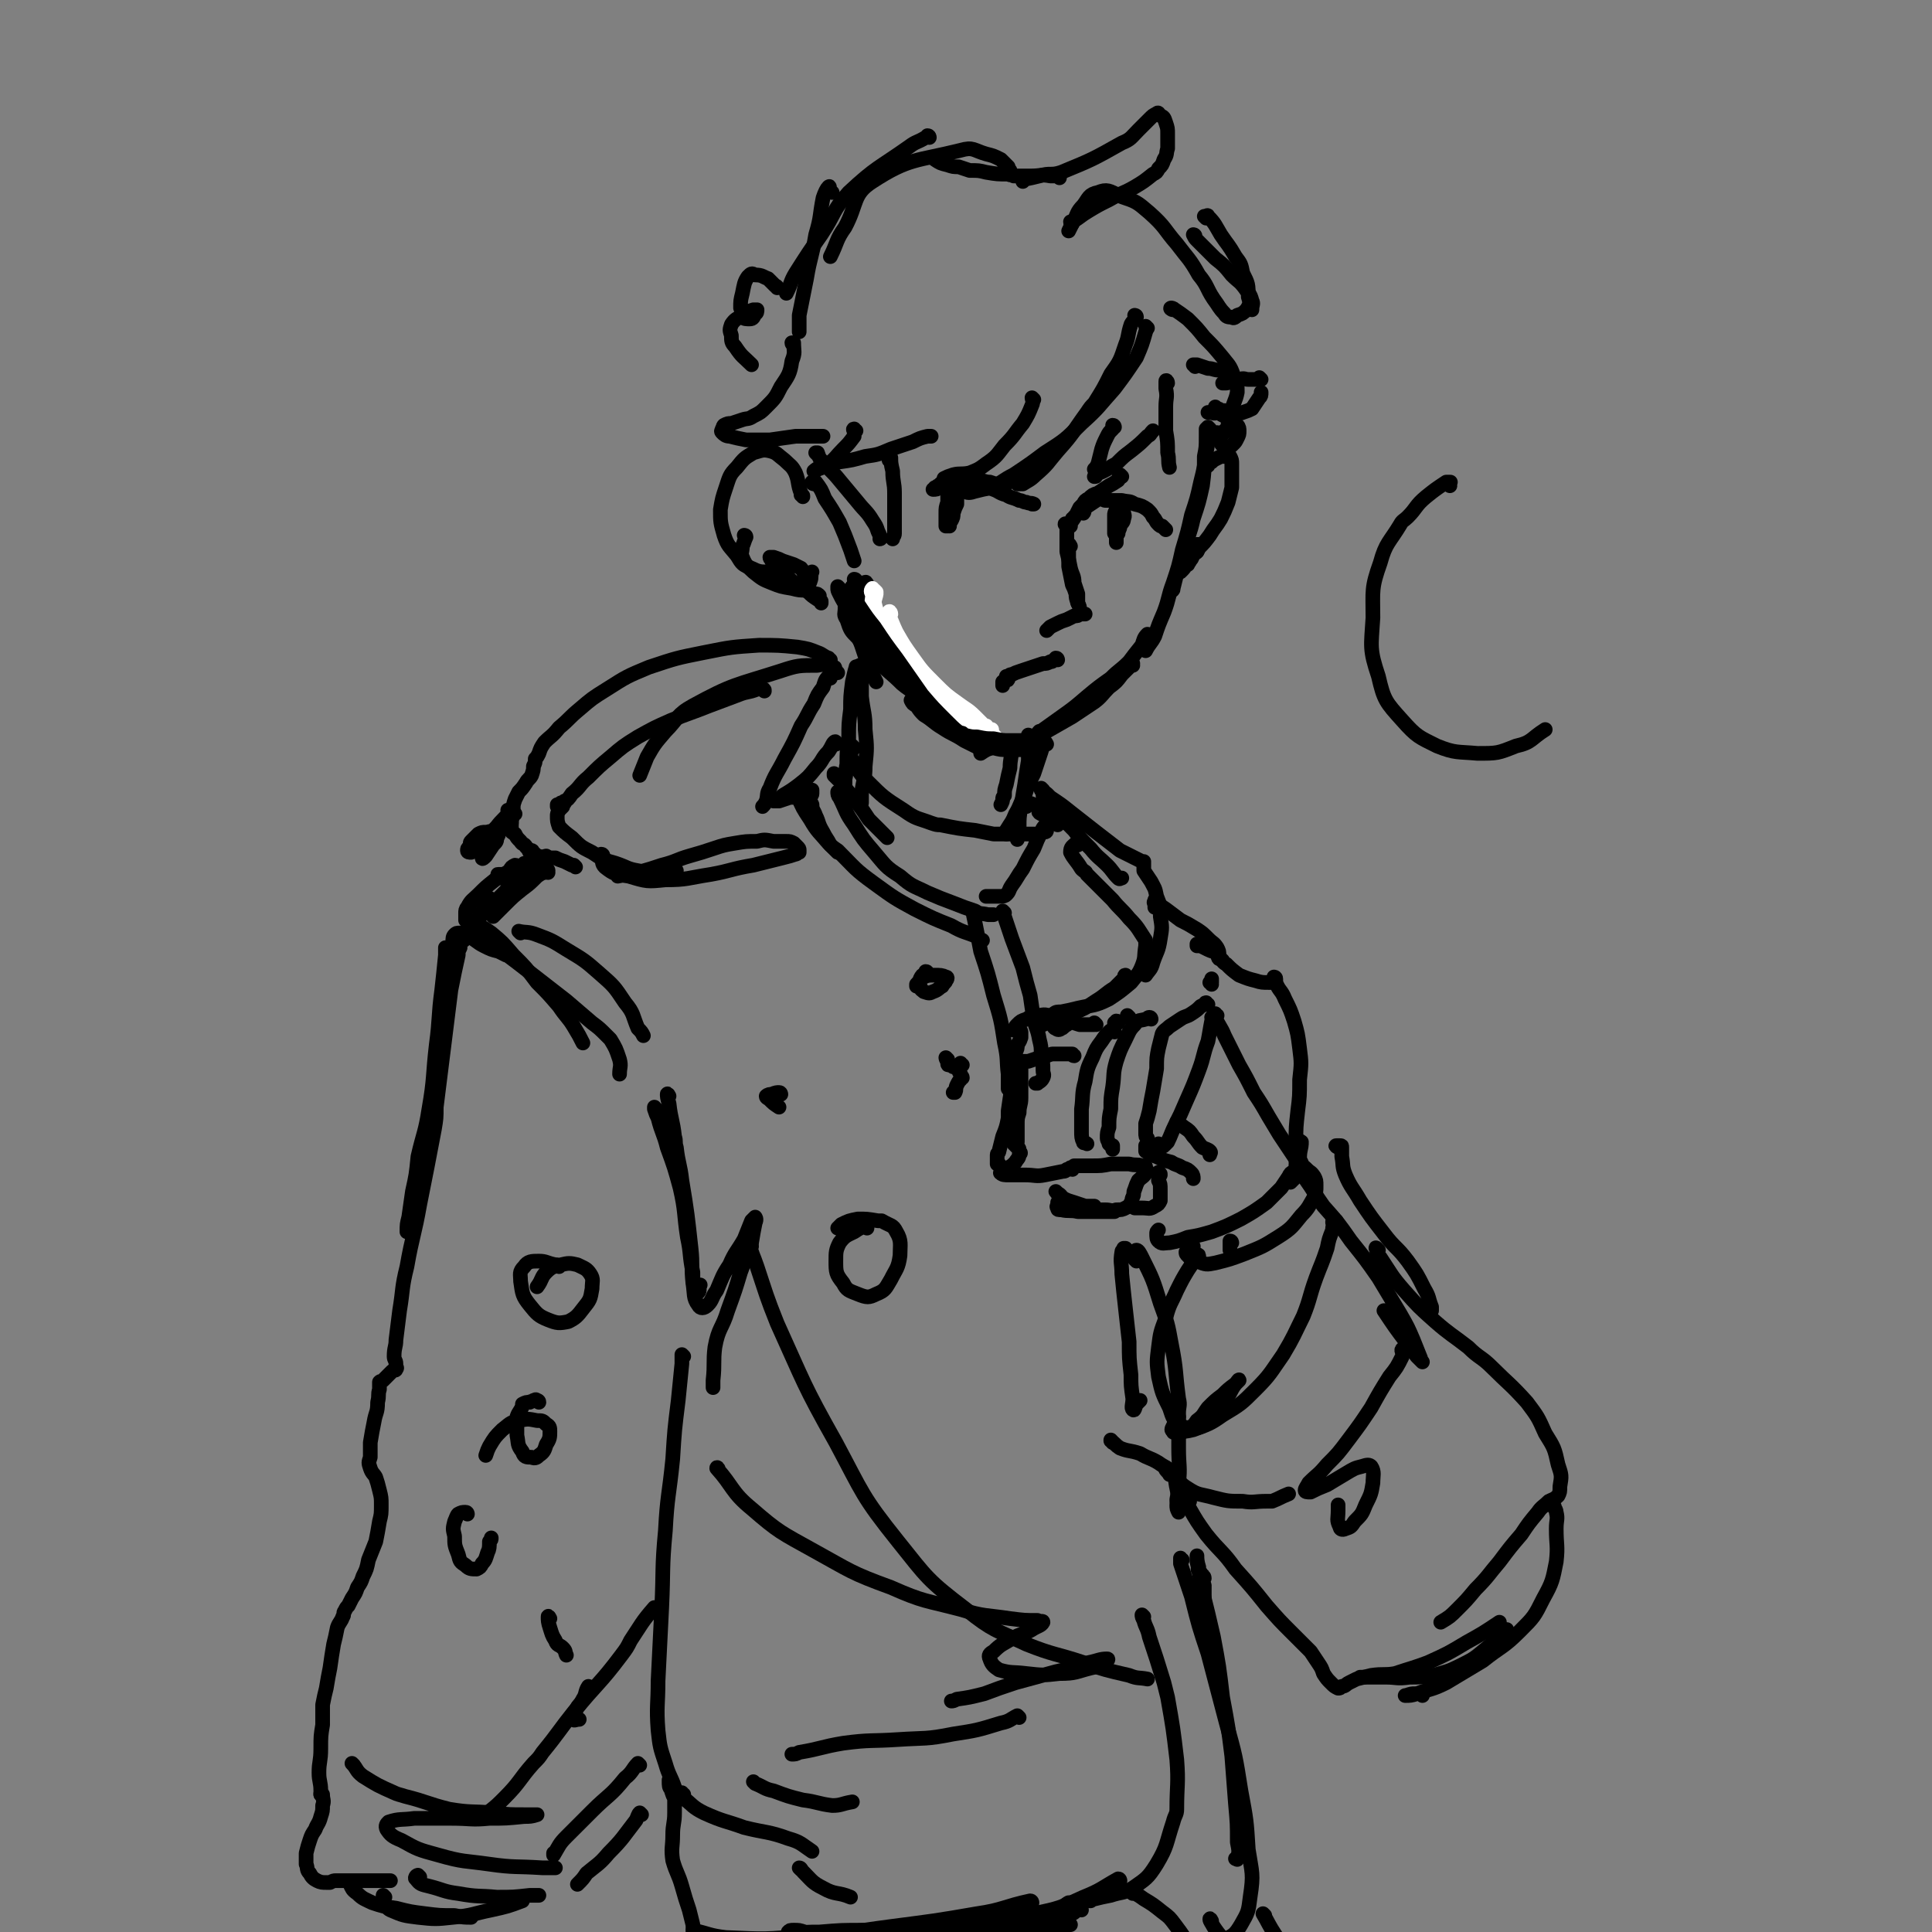 <svg viewBox='0 0 1054 1054' version='1.1' xmlns='http://www.w3.org/2000/svg' xmlns:xlink='http://www.w3.org/1999/xlink'><rect x="0" y="0" width="1054" height="1054" fill="#808080" stroke="none"/><g fill='none' stroke='rgb(0,0,0)' stroke-width='8' stroke-linecap='round' stroke-linejoin='round'><path d='M659,235c0,0 -1,-1 -1,-1 0,1 0,2 0,4 0,6 0,6 -1,11 0,8 0,8 -1,16 -2,9 -2,9 -5,18 -2,9 -3,9 -5,18 -2,6 -2,6 -4,12 -1,4 -1,4 -2,8 0,1 0,1 -1,1 0,1 0,0 0,0 '/><path d='M660,234c0,0 -1,-1 -1,-1 0,1 0,2 0,4 0,5 0,5 -1,10 -1,8 -1,8 -3,16 -2,9 -2,9 -5,18 -2,9 -2,9 -5,19 -2,9 -2,9 -5,18 -3,8 -2,8 -5,16 -3,7 -3,7 -5,13 -2,4 -3,4 -5,8 '/><path d='M627,347c-1,0 -1,-1 -1,-1 -2,2 -2,3 -3,6 -4,5 -4,5 -7,9 -5,5 -5,4 -10,9 -7,5 -7,5 -13,10 -7,6 -7,6 -14,11 -7,5 -7,5 -14,10 -5,4 -5,4 -11,8 0,0 -1,0 -1,0 '/><path d='M618,363c0,0 -1,-1 -1,-1 0,0 1,0 1,0 -3,3 -3,3 -6,6 -3,4 -3,4 -7,7 -4,4 -4,5 -8,8 -6,4 -6,4 -12,8 -7,4 -7,4 -14,8 -8,3 -8,3 -15,6 -5,2 -5,1 -10,3 -2,0 -3,-1 -5,0 -3,1 -3,1 -6,3 0,0 0,0 0,0 '/><path d='M539,405c0,0 -1,-1 -1,-1 0,0 0,0 0,1 0,0 -1,-1 -1,-1 -2,0 -2,0 -3,0 -3,0 -3,0 -5,-1 -3,-1 -3,-1 -7,-2 -3,-2 -3,-2 -7,-4 -4,-3 -4,-2 -7,-5 -4,-2 -4,-2 -6,-5 -2,-2 -2,-2 -4,-4 0,0 0,0 -1,-1 0,0 0,0 0,0 1,2 1,2 3,3 2,3 2,3 4,5 5,3 5,4 10,7 6,4 6,3 12,7 4,2 4,2 8,4 0,0 0,0 1,0 '/><path d='M659,254c-1,0 -1,-1 -1,-1 -1,0 0,1 0,0 0,0 0,0 0,0 1,-1 1,-1 3,-1 1,-1 1,-1 3,-2 2,-1 2,-1 4,-1 2,0 2,-1 3,0 1,2 1,2 1,4 0,4 0,4 0,7 0,3 0,3 0,6 -1,4 -1,4 -2,8 -2,5 -2,5 -4,9 -3,5 -3,4 -6,9 -3,4 -3,4 -6,7 -1,3 -2,2 -4,5 -1,1 -1,1 -2,2 '/><path d='M654,298c0,-1 0,-1 -1,-1 0,0 1,0 1,0 0,1 0,1 0,1 -1,2 -1,2 -1,3 -1,1 -1,0 -2,1 -1,2 0,2 -2,4 0,1 -1,1 -1,2 -2,1 -1,1 -3,3 0,0 0,0 0,0 -1,1 -1,1 -1,1 '/><path d='M620,173c0,0 -1,-1 -1,-1 0,0 1,0 1,1 -1,2 -2,2 -3,4 -2,6 -1,6 -3,11 -3,9 -3,9 -8,16 -4,8 -4,8 -9,16 -2,2 -2,2 -4,5 -8,11 -7,11 -16,21 -6,7 -5,7 -12,13 -3,3 -4,3 -7,5 -2,0 -2,0 -3,0 '/><path d='M626,179c0,0 -1,-1 -1,-1 0,0 1,1 0,3 -2,7 -2,7 -5,14 -6,9 -6,9 -12,17 -9,10 -8,10 -18,19 -9,9 -9,9 -20,16 -8,6 -8,6 -17,12 -6,3 -6,4 -12,7 -5,1 -5,1 -9,2 -3,1 -4,1 -6,0 -1,-1 0,-1 0,-2 '/><path d='M564,218c0,0 -1,-1 -1,-1 0,1 1,2 0,4 -2,5 -2,5 -5,10 -5,6 -4,6 -10,12 -4,5 -4,6 -10,10 -4,3 -4,3 -9,5 -5,1 -5,0 -9,1 -3,1 -3,1 -5,2 '/><path d='M608,233c0,0 0,-1 -1,-1 0,0 0,1 0,2 -2,2 -2,2 -3,4 -2,4 -2,4 -3,7 -1,4 -1,4 -2,8 -1,2 -1,2 -1,4 0,1 0,1 0,2 0,1 0,1 -1,1 '/><path d='M598,257c0,0 -1,-1 -1,-1 0,0 1,1 2,1 1,1 1,1 3,0 4,-2 3,-2 7,-4 4,-4 4,-4 8,-7 5,-4 5,-4 9,-8 2,-1 1,-1 3,-3 '/><path d='M637,209c0,-1 -1,-2 -1,-1 0,1 0,2 0,4 1,5 0,5 0,10 0,7 0,7 0,13 1,6 1,6 1,12 1,4 0,4 1,8 '/><path d='M665,237c0,0 -1,-1 -1,-1 0,0 1,1 1,1 0,2 0,2 1,4 0,1 0,1 1,2 1,1 1,1 3,1 1,0 1,0 3,-2 1,-1 1,-1 2,-3 1,-2 1,-2 1,-4 0,-1 0,-2 -1,-3 -1,-1 -2,-1 -4,-3 -1,-1 -1,-1 -3,-2 -2,-1 -2,-1 -3,-2 -2,0 -2,1 -4,0 0,0 0,0 -1,0 -1,0 0,0 -1,0 '/><path d='M664,223c0,0 -1,-1 -1,-1 0,0 0,0 1,1 1,0 1,0 2,1 1,0 1,0 2,0 2,1 2,1 4,1 3,0 4,1 6,0 3,-1 3,-1 5,-2 2,-3 2,-3 4,-6 1,-1 1,-1 1,-3 '/><path d='M688,207c0,0 -1,-1 -1,-1 0,0 0,1 0,1 0,0 -1,0 -2,0 -1,0 -1,0 -2,0 -1,0 -1,0 -2,0 -2,0 -2,-1 -5,0 -3,1 -3,1 -7,2 -1,0 -1,0 -2,0 '/><path d='M652,200c0,-1 -1,-1 -1,-1 0,0 0,0 0,0 1,0 1,0 2,0 3,1 3,1 6,2 3,0 3,1 7,1 2,0 2,0 4,0 '/><path d='M640,169c-1,0 -2,-1 -1,-1 0,0 1,0 2,1 3,2 3,2 7,5 5,5 5,5 9,10 5,5 5,5 10,11 3,4 4,4 6,10 2,4 2,5 2,9 -1,5 -2,5 -3,10 -1,3 -1,3 -2,7 0,2 0,2 -1,3 0,1 0,1 -1,2 0,0 0,-1 0,-1 '/><path d='M652,129c0,-1 -1,-1 -1,-1 0,0 0,0 0,0 1,2 1,2 2,3 1,1 1,1 2,2 4,4 4,4 8,8 5,4 5,4 9,9 4,4 4,3 7,7 2,3 3,3 4,7 1,2 0,2 0,5 '/><path d='M658,119c0,0 -1,-1 -1,-1 0,0 0,0 1,0 0,0 1,-1 1,0 4,4 4,5 7,10 4,6 4,5 8,12 3,4 3,4 4,9 3,6 3,6 3,13 1,3 1,4 -1,7 -2,2 -2,2 -5,3 -1,1 -2,2 -3,1 -2,0 -3,0 -4,-2 -3,-3 -3,-4 -6,-8 -4,-6 -3,-7 -8,-13 -5,-9 -6,-9 -12,-17 -7,-8 -6,-9 -15,-17 -7,-6 -7,-6 -16,-9 -6,-3 -7,-4 -12,-2 -5,1 -5,3 -8,7 -4,4 -3,5 -6,10 -1,2 -1,2 -2,4 '/><path d='M585,122c0,0 -1,0 -1,-1 0,0 1,0 1,0 5,-3 4,-3 9,-6 5,-3 5,-3 11,-6 7,-4 7,-3 14,-7 5,-3 5,-3 10,-7 2,-1 2,-1 3,-3 2,-2 2,-2 3,-5 2,-3 1,-3 2,-6 0,-4 0,-4 0,-8 0,-3 0,-3 -1,-6 -1,-3 -1,-3 -3,-4 -1,-1 -1,-2 -2,-1 -2,1 -2,1 -4,3 -3,3 -3,3 -6,6 -4,4 -4,5 -9,7 -16,9 -16,9 -33,16 -6,2 -6,0 -12,2 -4,1 -4,1 -9,2 0,1 0,1 0,1 '/><path d='M578,97c0,0 -1,-1 -1,-1 0,0 1,0 1,0 -2,0 -2,0 -5,0 -5,-1 -5,0 -11,0 -4,0 -4,0 -9,0 -1,-1 -1,0 -3,-1 -6,0 -6,0 -12,-1 -4,-1 -4,-1 -9,-1 -3,-1 -3,-1 -6,-2 -3,0 -3,0 -6,-1 -4,-1 -4,-1 -7,-3 '/><path d='M551,93c0,0 -1,0 -1,-1 0,0 0,1 0,1 0,-1 0,-2 0,-2 -2,-2 -2,-2 -4,-4 -4,-2 -4,-2 -8,-3 -7,-2 -7,-4 -14,-2 -24,6 -28,4 -48,17 -11,7 -8,12 -15,25 -5,7 -4,8 -8,16 '/><path d='M507,75c0,0 0,-1 -1,-1 0,0 0,1 -1,1 -5,3 -5,2 -9,5 -17,12 -18,11 -33,25 -9,10 -7,11 -15,23 -7,10 -7,10 -14,21 -3,5 -2,5 -5,11 '/><path d='M454,105c-1,-1 -1,-1 -1,-1 -1,-1 0,-3 -1,-2 -1,1 -2,3 -3,6 -2,10 -1,10 -4,20 -2,12 -3,12 -5,24 -2,10 -2,10 -4,20 0,5 0,5 0,9 '/><path d='M424,157c0,0 0,-1 -1,-1 -2,-2 -2,-2 -4,-4 -3,-1 -3,-2 -7,-2 -2,-1 -2,-1 -4,1 -2,3 -2,4 -3,9 -1,4 -1,4 -1,8 1,2 0,3 1,5 1,1 2,1 4,1 2,0 2,-1 3,-3 1,0 1,-1 1,-2 0,0 0,0 -1,0 -1,0 -1,0 -1,0 -3,1 -3,1 -6,3 -3,2 -4,2 -6,5 -1,3 -1,3 0,6 0,3 0,4 2,6 4,6 4,5 9,10 '/><path d='M433,188c0,0 -1,0 -1,-1 0,0 0,0 1,0 0,0 0,0 0,0 0,5 1,5 -1,10 -1,7 -2,8 -6,14 -3,6 -3,6 -8,11 -3,3 -3,3 -7,5 -3,2 -3,1 -6,2 -3,1 -3,1 -6,2 -2,0 -2,0 -4,1 -1,1 0,1 -1,2 0,1 -1,1 0,2 1,1 2,2 4,2 4,1 4,1 9,2 6,0 6,0 13,0 7,-1 7,-1 14,-2 6,0 6,0 12,0 1,0 1,0 3,0 '/><path d='M467,235c-1,0 -1,0 -1,-1 -1,0 0,1 0,1 0,2 0,2 0,3 -3,4 -3,4 -6,7 -4,4 -4,5 -8,8 -3,2 -3,2 -6,3 -1,1 -2,1 -2,1 0,0 1,-1 3,-2 5,-2 5,-2 11,-3 7,-1 7,-1 14,-3 7,-1 7,-1 14,-4 6,-2 6,-2 12,-4 4,-2 4,-2 8,-3 1,0 1,0 2,0 0,0 -1,0 -1,0 '/><path d='M438,271c0,-1 0,-1 -1,-1 0,0 0,0 0,-1 -2,-5 -1,-6 -3,-11 -2,-4 -3,-4 -6,-7 -4,-3 -4,-4 -8,-5 -4,-1 -5,0 -9,1 -5,3 -5,3 -9,8 -4,4 -4,5 -6,11 -2,6 -2,6 -3,12 0,7 0,7 2,14 2,6 3,6 7,11 3,5 3,5 8,7 4,2 5,2 9,2 3,1 3,0 5,0 '/><path d='M407,293c0,0 -1,-1 -1,-1 0,0 1,0 1,1 -1,2 -1,3 -2,5 0,3 -1,4 0,6 2,5 3,5 6,8 5,4 5,4 10,6 5,2 5,2 11,3 4,1 4,1 8,1 2,1 2,1 5,2 1,0 1,0 2,1 0,0 0,0 0,1 0,0 0,0 0,1 0,1 1,1 1,1 0,0 0,1 0,1 0,0 0,-1 0,-1 -1,-1 -1,-1 -2,-1 -3,-2 -3,-2 -5,-4 -4,-2 -4,-2 -7,-4 -4,-4 -4,-4 -7,-7 -3,-3 -3,-3 -6,-6 0,-1 -1,-1 -1,-2 1,0 1,0 2,0 3,1 3,1 5,2 3,1 3,1 6,2 2,1 2,1 4,2 1,1 1,2 2,3 0,1 0,1 1,2 0,0 0,0 0,0 0,1 0,1 0,2 0,0 0,1 0,1 0,0 1,0 1,0 0,0 1,0 1,-1 1,-2 0,-3 1,-5 '/><path d='M444,264c0,0 -1,0 -1,-1 0,0 0,0 1,0 0,0 0,0 1,0 3,4 3,4 5,9 4,6 4,6 8,13 3,7 3,7 6,15 1,3 1,3 2,6 '/><path d='M446,248c0,0 -1,-1 -1,-1 0,0 0,0 1,0 1,3 1,3 3,5 4,5 5,5 9,10 5,6 5,6 10,12 4,5 5,5 8,10 2,3 2,3 3,6 1,2 1,2 1,3 1,1 0,1 0,1 '/><path d='M486,252c0,0 0,0 -1,-1 0,0 1,1 1,0 0,0 0,-2 0,-1 0,2 0,3 1,7 0,6 1,6 1,12 0,6 0,6 0,13 0,4 0,4 0,9 0,2 -1,1 -1,3 '/><path d='M459,324c0,0 0,0 -1,-1 0,0 1,1 1,1 3,6 2,7 5,13 3,7 3,7 6,15 2,6 2,6 4,12 2,4 2,4 4,8 '/><path d='M462,330c0,0 0,-1 -1,-1 0,0 0,0 0,1 0,1 0,1 0,2 0,3 -1,3 1,6 2,6 2,6 6,10 5,7 5,7 11,13 6,6 7,6 13,12 6,5 7,4 12,9 4,4 4,4 8,8 2,2 1,3 2,5 '/><path d='M465,340c-1,0 -1,-1 -1,-1 -1,0 -1,0 0,0 1,2 1,3 2,4 5,5 6,5 11,10 8,6 8,6 16,12 7,6 7,6 15,13 6,6 5,6 11,12 4,4 4,4 9,8 '/><path d='M552,407c0,0 -1,-2 -1,-1 0,0 1,1 1,2 0,5 -1,6 -1,11 -1,4 -1,4 -2,9 -1,3 -1,3 -1,6 -1,1 -1,1 -1,2 0,1 0,1 -1,3 '/><path d='M562,402c0,0 -1,-1 -1,-1 0,1 0,1 0,3 0,5 0,5 0,11 -1,6 -1,6 -2,13 -1,6 -1,6 -2,12 -1,6 -1,6 -1,11 -1,3 -1,3 -1,6 0,0 0,0 0,1 '/><path d='M571,406c0,0 -1,-2 -1,-1 -1,1 -1,2 -2,5 -2,6 -2,6 -4,12 -3,6 -3,6 -5,12 -3,5 -2,5 -5,10 -2,5 -2,4 -5,9 0,1 0,1 0,2 '/><path d='M470,364c0,0 -1,-1 -1,-1 0,0 1,1 1,2 0,6 0,6 0,11 0,2 0,2 0,4 1,9 2,9 2,18 1,10 1,10 0,20 0,7 -1,7 -2,15 0,2 0,2 0,5 0,0 0,0 0,0 0,0 0,0 0,0 '/><path d='M468,365c-1,0 -1,-2 -1,-1 -1,3 -1,4 -2,8 -1,8 -1,8 -1,15 -1,8 -1,8 -1,16 -1,7 -1,7 -1,14 -1,4 0,4 -1,8 0,2 0,2 0,3 0,0 0,0 0,0 0,-1 0,-1 0,-1 -1,-1 -1,-1 -2,-1 -1,-1 -1,-1 -2,-1 -1,-1 -1,-1 -2,-2 0,0 0,-1 0,-1 1,2 2,3 4,5 3,4 3,4 7,9 4,5 4,5 8,11 5,5 5,5 10,10 '/><path d='M458,433c0,0 -1,-1 -1,-1 0,1 0,2 1,3 4,8 3,8 8,15 5,8 5,8 11,15 6,7 6,8 14,13 7,6 7,5 15,9 7,3 7,3 15,6 5,2 5,2 11,4 3,2 3,1 7,2 1,0 1,0 2,0 1,0 0,0 1,0 '/><path d='M466,408c0,0 -1,0 -1,-1 0,0 0,1 0,1 0,2 -1,2 -1,5 0,1 1,1 2,3 3,5 2,5 7,10 9,9 9,9 20,16 7,5 7,4 15,7 3,1 3,1 5,1 10,2 10,2 19,3 5,1 5,1 10,2 6,0 6,0 11,0 5,0 5,0 9,0 1,0 1,0 2,0 3,0 3,0 5,-1 1,0 2,0 2,-1 0,-1 0,-1 0,-3 0,-1 0,-1 0,-2 0,0 0,-1 0,-1 0,0 0,1 0,2 -1,2 -2,2 -3,5 -2,4 -2,4 -4,9 -3,5 -3,5 -6,11 -3,4 -3,5 -6,9 -2,3 -1,3 -3,5 -1,1 -2,1 -3,1 -2,0 -2,0 -3,0 -3,0 -3,0 -5,0 '/><path d='M456,406c0,-1 0,-2 -1,-1 -1,1 -1,2 -3,5 -4,4 -3,5 -7,9 -4,5 -4,5 -9,9 -4,3 -4,3 -9,6 -2,2 -2,1 -4,3 -1,0 -1,0 -1,0 1,0 2,0 3,0 3,-1 3,-1 6,-2 3,0 3,0 6,-1 2,-1 2,-1 4,-2 1,-1 2,-1 2,-1 0,0 0,1 0,2 0,1 -1,1 -1,2 0,2 0,2 1,4 0,3 1,3 2,6 2,4 1,4 4,9 2,4 2,3 4,7 2,2 2,2 4,4 '/><path d='M436,433c0,-1 -1,-2 -1,-1 0,0 0,1 0,2 3,7 3,7 7,13 4,7 5,7 10,13 2,2 2,2 5,4 10,10 9,10 20,18 11,8 11,8 22,14 10,5 10,5 20,9 7,4 7,3 14,6 1,1 1,1 3,2 '/><path d='M453,370c-1,0 -1,-1 -1,-1 -2,2 -2,3 -3,6 -3,4 -3,4 -5,9 -4,6 -3,6 -7,12 -4,9 -4,9 -9,18 -4,8 -5,8 -8,16 -2,3 -1,4 -2,7 -1,2 -1,2 -2,3 '/><path d='M457,367c0,0 0,0 -1,-1 -1,-1 0,-2 -1,-2 -5,-1 -5,-2 -9,-1 -10,0 -11,0 -20,3 -25,8 -26,7 -48,19 -9,5 -8,7 -15,14 -6,7 -6,7 -10,14 -2,5 -2,5 -4,10 '/><path d='M417,377c0,-1 0,-1 -1,-1 -1,-1 -1,0 -3,0 -5,2 -5,1 -10,3 -8,3 -8,3 -16,6 -10,4 -11,4 -21,8 -9,4 -9,4 -18,9 -8,5 -8,5 -15,11 -6,5 -6,5 -12,11 -5,4 -4,5 -9,9 -2,3 -2,3 -5,5 -1,1 -1,1 -3,2 0,0 0,0 0,0 0,0 0,-1 0,-1 1,0 1,0 2,-1 1,0 1,0 1,0 0,0 0,0 1,-1 0,0 0,0 0,0 0,1 0,1 0,1 -1,1 -1,1 -1,2 -1,1 -1,1 -2,2 -1,2 -1,2 -1,3 0,3 0,3 1,6 3,3 3,3 7,6 5,5 5,5 11,8 6,4 6,4 13,6 6,2 6,3 12,4 5,1 5,1 11,1 5,0 5,-1 10,-1 '/><path d='M329,467c0,0 0,-1 -1,-1 0,0 0,1 0,1 1,3 0,4 2,6 5,4 6,4 13,5 10,3 10,3 20,2 12,0 12,-1 25,-3 11,-2 11,-3 23,-5 8,-2 8,-2 16,-4 4,-1 4,-1 7,-2 1,0 1,-1 2,-1 0,-1 0,-1 0,-1 0,-1 0,-1 -1,-2 -1,-1 -1,-1 -2,-2 -2,-1 -2,-1 -4,-1 -4,0 -4,0 -7,0 -5,-1 -5,-1 -9,0 -6,0 -6,0 -12,1 -6,1 -6,1 -12,3 -6,2 -6,2 -13,4 -7,2 -7,3 -15,5 -6,2 -6,2 -13,4 -6,1 -6,1 -11,2 '/><path d='M314,473c0,0 0,0 -1,-1 0,0 0,0 -1,0 -2,-1 -2,-1 -4,-2 -3,-1 -3,-1 -5,-2 -2,0 -2,0 -4,0 -2,-1 -2,0 -4,0 -1,-1 -1,-1 -2,-1 -1,-1 -1,-1 -2,-2 -1,0 0,-1 -1,-1 '/><path d='M278,443c0,0 0,0 -1,-1 0,0 1,1 1,1 -3,4 -4,4 -7,8 -3,3 -3,3 -5,8 -2,3 -2,3 -3,7 0,1 0,2 0,2 0,1 1,0 2,-1 2,-3 2,-3 4,-6 2,-2 2,-2 2,-4 1,-1 1,-2 1,-2 -1,-1 -2,-1 -3,-1 -2,-1 -2,0 -4,0 -2,0 -2,0 -4,1 -2,2 -2,2 -4,4 -1,1 0,1 -1,3 -1,1 -1,1 -1,2 0,1 1,1 2,1 '/><path d='M453,360c0,0 -1,0 -1,-1 0,0 0,0 0,0 -3,-1 -3,-2 -6,-3 -5,-2 -5,-2 -11,-3 -10,-1 -11,-1 -21,-1 -15,1 -15,1 -30,4 -15,3 -15,3 -30,8 -12,5 -12,5 -23,12 -8,5 -8,5 -15,11 -6,5 -5,5 -11,10 -4,5 -4,4 -8,8 -2,3 -2,3 -3,6 -1,2 -1,2 -2,3 0,2 0,2 -1,4 0,2 0,2 -1,5 -1,2 -2,2 -3,4 -2,3 -2,3 -4,5 -1,2 -1,2 -2,4 -1,3 -1,3 -1,5 -1,3 -1,3 -1,5 0,3 0,3 0,5 0,0 0,0 0,1 0,0 0,0 0,1 '/><path d='M281,444c0,0 -1,-1 -1,-1 0,0 0,0 0,1 0,0 0,0 0,1 -1,2 -1,2 -1,4 -1,1 -1,1 -1,3 1,2 1,2 3,3 1,2 1,2 3,4 1,2 2,1 3,3 1,1 1,1 2,3 1,1 1,1 3,2 0,1 0,1 1,1 0,0 0,0 0,1 0,1 0,1 1,1 1,1 1,1 2,2 1,1 1,1 2,2 0,1 0,1 0,1 -1,1 -1,1 -1,1 -4,0 -4,0 -7,0 -3,0 -3,0 -6,1 -3,1 -3,1 -5,3 '/><path d='M296,469c0,0 -1,-1 -1,-1 0,0 0,1 0,1 1,-1 2,-1 3,-2 0,0 -1,0 -2,1 -3,3 -3,3 -6,6 -4,4 -4,4 -9,8 -5,4 -5,4 -9,8 -5,4 -5,4 -9,9 -4,4 -3,4 -6,9 -1,1 -2,2 -1,3 0,0 1,-1 2,-2 '/><path d='M282,473c0,0 0,-1 -1,-1 -2,1 -2,1 -3,3 -4,3 -5,2 -8,5 -5,4 -5,4 -9,8 -3,3 -4,3 -6,7 -1,1 -1,2 -1,3 0,2 0,2 0,4 '/><path d='M279,477c0,0 -1,-1 -1,-1 0,0 1,0 1,0 -1,1 -2,1 -3,1 -2,0 -2,0 -3,0 0,0 0,0 0,0 -1,0 -1,0 -1,0 0,0 0,0 0,0 0,1 0,0 0,0 -1,0 0,0 0,1 0,0 0,0 0,0 0,1 0,1 0,1 2,0 2,0 4,0 2,-1 2,-1 4,-2 2,-1 2,-1 4,-3 1,-1 1,-1 2,-2 0,0 0,0 0,-1 0,0 0,1 0,1 0,2 1,2 0,4 -2,2 -2,2 -4,4 -3,3 -3,3 -6,6 -3,4 -3,4 -7,7 -3,3 -3,2 -6,5 -1,0 -1,1 -1,0 -1,0 0,-1 0,-2 2,-2 2,-2 3,-4 1,-1 1,-1 2,-2 '/><path d='M299,476c0,-1 0,-1 -1,-1 0,-1 1,0 1,0 0,0 0,-1 -1,-1 -2,2 -2,2 -5,4 -4,4 -4,4 -8,7 -5,4 -5,4 -10,9 -3,3 -3,3 -6,6 '/><path d='M568,444c0,0 -2,-1 -1,-1 0,0 1,0 2,1 2,1 2,2 4,3 2,2 2,2 4,3 '/><path d='M560,440c0,0 -1,-1 -1,-1 0,0 1,0 1,0 -1,0 -1,0 -1,0 0,0 0,-1 0,-1 2,0 3,0 5,1 2,1 2,1 4,3 '/><path d='M570,435c-1,0 -1,-1 -1,-1 0,0 0,0 0,0 0,0 0,0 0,0 0,1 1,1 2,2 2,3 2,3 5,6 5,6 5,6 10,11 3,4 3,4 7,8 1,1 1,1 2,2 4,5 5,5 9,9 3,3 3,4 6,7 1,1 1,0 2,0 '/><path d='M569,431c0,0 0,0 -1,-1 0,0 0,0 0,0 0,1 0,1 0,1 1,1 2,1 3,2 1,1 1,1 2,2 6,4 6,4 11,8 14,11 14,11 27,21 4,2 4,2 8,4 2,1 2,1 4,2 0,0 1,0 1,0 0,1 0,1 0,1 0,2 0,2 0,4 2,3 2,3 4,6 2,4 2,3 3,8 2,5 2,5 2,11 1,6 1,6 0,12 -1,7 -2,7 -4,13 -1,4 -2,4 -4,7 '/><path d='M615,533c-1,0 -1,-1 -1,-1 -1,0 0,1 0,1 -3,3 -3,3 -6,6 -5,3 -5,4 -10,7 -6,4 -6,4 -13,7 -6,3 -6,3 -12,5 -2,0 -2,0 -4,1 -1,0 -1,0 -1,-1 '/><path d='M588,461c0,0 0,-1 -1,-1 0,0 0,0 0,0 -2,2 -3,2 -3,5 2,4 3,4 6,9 2,2 2,1 3,3 7,7 7,7 14,14 4,5 5,5 9,10 5,5 5,6 9,12 0,1 0,1 0,3 -1,6 0,6 -2,11 -2,5 -3,5 -6,9 -6,5 -6,5 -12,9 -8,4 -8,3 -17,5 -4,1 -4,1 -9,2 -2,0 -3,0 -4,1 -2,1 -1,2 -2,4 0,1 0,1 1,2 1,1 1,2 2,2 1,1 2,1 3,0 1,0 1,-1 3,-2 '/><path d='M602,270c0,0 -1,-1 -1,-1 -2,1 -2,2 -3,4 -3,2 -3,2 -6,4 -1,1 0,2 -1,3 '/><path d='M612,260c0,0 -1,-1 -1,-1 -1,1 0,2 -1,3 -3,2 -3,2 -5,3 -3,2 -3,2 -6,4 -3,1 -3,1 -5,3 -2,1 -2,1 -3,3 -1,1 -1,1 -2,2 -1,2 -1,2 -2,4 0,0 0,0 -1,1 0,1 0,1 -1,1 0,1 0,1 0,1 -1,0 0,1 -1,1 0,0 0,0 0,1 0,0 0,0 0,1 '/><path d='M584,298c0,0 -1,-2 -1,-1 0,0 0,1 0,2 0,5 0,5 0,10 1,5 1,5 2,10 1,2 1,2 2,5 0,2 0,2 1,5 0,0 0,0 0,0 '/><path d='M582,287c0,0 -1,-2 -1,-1 0,0 1,1 1,2 0,2 0,2 0,4 0,5 0,5 0,9 1,4 1,4 2,9 1,4 2,4 2,8 1,3 1,3 2,6 0,3 0,3 0,5 1,2 1,2 1,4 0,1 0,1 1,2 0,0 0,0 0,0 0,0 0,0 0,0 0,0 0,0 1,0 0,0 0,0 0,0 0,0 0,0 1,0 0,0 0,0 0,0 -1,0 -1,0 -1,0 -1,0 -1,0 -2,0 -1,1 -1,1 -3,1 -2,1 -2,1 -4,2 -3,1 -3,1 -5,2 -2,1 -2,1 -4,2 -1,1 -1,1 -2,2 '/><path d='M577,360c0,0 0,-1 -1,-1 0,0 0,1 -1,1 -1,1 -1,1 -2,1 -2,1 -2,1 -4,1 -3,1 -3,1 -6,2 -3,1 -3,1 -6,2 -3,1 -3,1 -5,2 -1,0 -1,0 -2,1 0,0 0,0 -1,0 0,0 0,0 0,0 1,1 0,0 0,0 0,0 0,0 1,0 0,1 0,1 0,1 0,0 0,0 0,0 0,1 0,1 -1,1 0,0 0,0 0,0 -1,1 -1,0 -2,1 0,0 0,0 0,0 0,0 0,0 0,1 0,0 0,0 0,1 '/><path d='M603,273c0,0 -1,-1 -1,-1 0,0 0,1 1,1 1,0 1,0 2,0 4,0 4,0 7,0 4,1 4,0 7,2 4,1 4,1 7,3 2,2 2,2 3,4 2,2 1,2 3,4 1,1 1,1 2,1 1,1 1,1 2,2 0,0 0,0 0,0 '/><path d='M610,278c0,0 -1,-1 -1,-1 0,0 0,0 0,0 0,1 0,1 0,1 -1,2 -1,2 -1,3 0,2 0,2 0,4 0,2 0,2 0,4 0,1 0,1 0,2 1,1 1,1 1,1 0,1 0,0 0,0 0,-1 0,-1 1,-1 0,-2 1,-2 1,-4 1,-2 2,-2 2,-4 1,-2 0,-2 0,-4 0,-2 0,-2 0,-3 0,0 -1,0 -1,0 -1,1 -1,1 -2,3 0,2 0,2 -1,4 0,2 0,3 0,5 0,2 0,2 0,4 0,1 0,1 0,3 0,0 0,0 0,0 0,1 0,1 0,1 '/><path d='M548,266c0,-1 0,-1 -1,-1 0,-1 0,0 -1,0 -3,-1 -3,-1 -6,-2 -3,0 -3,-1 -7,-1 -4,-1 -4,-1 -8,-1 -4,1 -4,0 -8,1 -3,1 -3,1 -5,3 -1,0 -1,1 -2,1 0,1 0,1 -1,1 0,0 0,0 0,0 2,0 2,0 3,-1 2,-1 2,-1 5,-2 3,0 3,-1 7,-1 4,0 5,-1 9,0 5,1 4,2 9,4 3,1 3,2 7,3 3,2 3,1 7,3 2,0 2,1 4,1 2,1 2,0 4,1 0,0 0,0 0,0 0,0 0,0 -1,0 '/><path d='M518,269c0,-1 -1,-2 -1,-1 0,0 1,1 0,2 0,2 0,2 0,4 -1,3 -1,3 -1,6 0,2 0,2 0,4 0,2 0,2 0,3 0,0 0,0 0,0 1,0 1,0 1,0 1,-2 1,-2 2,-3 1,-2 1,-2 1,-4 1,-3 1,-3 2,-5 0,-2 0,-2 0,-4 0,-1 -1,-1 -2,-2 0,0 -1,0 -1,0 -1,2 -1,2 -1,4 -1,2 -1,2 -1,4 0,3 0,3 0,5 0,1 0,1 1,2 0,2 0,2 0,3 '/><path d='M458,321c0,0 -1,-1 -1,-1 0,0 0,1 0,1 0,0 0,0 0,0 0,1 0,1 1,3 2,4 2,4 5,8 3,5 4,5 8,11 3,5 3,5 6,11 3,4 2,5 5,9 1,1 2,0 4,1 '/><path d='M466,321c0,0 -1,-1 -1,-1 0,1 0,2 1,4 0,4 -1,4 0,8 2,5 3,5 6,11 3,6 2,6 7,12 3,5 3,4 8,8 3,3 3,3 6,5 2,1 2,0 4,1 '/><path d='M473,319c0,-1 -1,-2 -1,-1 0,0 0,1 0,2 0,3 -1,3 0,6 2,7 2,7 6,13 3,6 3,6 7,11 1,1 1,1 3,3 5,6 4,7 10,13 4,4 4,4 9,9 4,3 4,3 8,6 2,2 2,1 4,3 0,0 0,0 0,0 '/><path d='M466,321c0,0 -1,-1 -1,-1 0,0 0,0 1,1 3,7 2,7 6,14 4,8 4,8 9,16 6,10 6,10 13,19 6,9 7,9 14,18 1,2 2,2 3,3 '/></g>
<g fill='none' stroke='rgb(255,255,255)' stroke-width='8' stroke-linecap='round' stroke-linejoin='round'><path d='M486,335c0,-1 -1,-2 -1,-1 0,0 0,1 0,2 2,4 2,5 4,9 4,7 4,7 9,14 5,7 5,7 12,14 6,6 6,6 13,11 4,3 5,3 9,7 2,2 2,2 4,4 1,1 1,1 2,1 '/><path d='M478,324c0,0 -1,-1 -1,-1 0,0 1,0 1,0 0,3 -1,3 -1,6 1,4 1,4 3,8 3,6 4,5 8,11 5,7 4,7 10,14 5,7 6,7 12,15 5,6 4,6 10,11 5,4 5,5 10,7 3,2 4,2 7,2 2,1 2,1 4,1 '/><path d='M477,322c-1,0 -1,-1 -1,-1 -1,1 -1,2 0,3 0,4 -1,5 0,8 3,8 4,8 8,14 5,9 5,9 10,17 6,7 6,7 12,14 6,5 6,5 12,10 6,4 6,4 12,7 3,3 3,2 7,5 2,1 3,1 5,2 1,1 1,1 2,2 0,2 0,2 0,3 '/></g>
<g fill='none' stroke='rgb(0,0,0)' stroke-width='8' stroke-linecap='round' stroke-linejoin='round'><path d='M467,317c0,0 0,-1 -1,-1 0,0 1,0 1,1 -1,1 -1,1 -1,2 0,2 0,3 0,5 1,4 1,4 3,7 4,6 4,6 8,11 6,9 6,9 12,17 7,10 7,10 14,20 6,7 6,7 13,14 6,6 6,6 13,10 4,3 5,3 10,5 1,0 1,0 3,0 4,1 4,1 8,1 2,0 2,0 3,0 3,0 3,0 6,0 '/><path d='M525,401c0,-1 -1,-1 -1,-1 0,0 1,0 1,0 0,0 -1,1 0,1 0,0 1,0 1,0 4,1 4,1 7,1 5,1 5,1 9,1 5,1 5,1 9,1 4,0 4,0 7,0 3,-1 3,-1 5,-1 2,-1 2,-1 3,-2 1,-1 0,-1 1,-2 '/><path d='M632,496c0,0 -1,-1 -1,-1 0,0 1,0 1,0 0,0 -1,0 -1,0 0,0 -1,0 -1,0 0,-1 0,-1 0,-2 -1,-1 0,-1 0,-1 0,-1 0,-1 0,-1 0,0 0,0 1,1 2,2 2,2 5,4 4,3 4,3 8,6 4,2 4,2 9,5 3,2 3,2 6,5 3,3 3,2 5,5 1,2 1,2 1,4 '/><path d='M654,516c0,0 -1,-1 -1,-1 0,0 0,1 0,1 1,0 1,0 2,0 2,1 2,1 4,2 2,1 3,1 5,2 1,1 0,2 1,3 '/><path d='M664,554c-1,0 -1,-1 -1,-1 -1,1 0,1 0,2 2,5 3,5 5,10 4,8 4,8 8,16 4,7 4,7 8,15 4,6 4,6 8,13 3,5 3,5 6,10 2,3 2,3 4,6 2,3 2,3 4,6 2,1 2,1 3,3 1,0 1,0 1,1 0,0 0,0 0,0 0,0 0,0 -1,0 '/><path d='M662,556c0,-1 0,-1 -1,-1 0,0 1,0 1,0 0,1 0,1 -1,2 -1,5 -1,6 -2,11 -3,8 -2,8 -5,16 -3,8 -3,8 -7,17 -3,7 -3,7 -6,13 -2,4 -2,5 -4,9 -1,1 -1,1 -2,2 -1,1 -1,0 -2,0 0,0 0,0 -1,-1 '/><path d='M659,548c-1,0 -1,-1 -1,-1 -1,0 0,1 0,1 -1,0 -1,0 -3,1 -2,2 -2,2 -5,4 -3,2 -3,1 -6,3 -3,2 -3,2 -6,4 -2,2 -3,2 -4,4 -1,4 -1,4 -2,8 -1,5 -1,5 -1,11 -1,6 -1,6 -2,12 -1,5 -1,5 -2,11 -1,4 -1,4 -2,7 0,3 0,3 0,5 0,2 0,2 1,3 0,2 1,2 1,4 0,1 0,1 0,2 '/><path d='M626,626c0,0 -1,-1 -1,-1 0,0 0,0 0,1 0,0 0,0 0,1 0,1 0,1 0,1 3,2 3,2 6,3 4,2 4,2 8,3 3,2 3,1 6,3 3,1 3,1 5,3 1,1 1,2 1,3 '/><path d='M643,613c0,0 -1,-1 -1,-1 0,0 0,1 1,1 1,1 2,1 3,2 3,2 3,2 5,5 3,3 2,3 5,6 2,1 3,1 4,2 1,1 0,1 0,2 '/><path d='M628,556c0,0 0,-1 -1,-1 -1,0 -1,1 -2,1 -3,1 -4,0 -6,3 -3,3 -3,4 -5,8 -3,6 -3,6 -5,12 -2,7 -1,7 -2,14 -1,6 -1,6 -1,12 -1,5 -1,5 -1,10 -1,3 -1,3 -1,6 0,1 1,2 1,3 1,1 1,1 2,1 0,1 0,1 0,2 '/><path d='M608,563c-1,0 -1,-1 -1,-1 -1,0 -1,0 -2,1 -2,2 -2,2 -4,5 -3,4 -3,4 -5,9 -3,6 -3,7 -4,13 -2,7 -1,8 -2,15 0,6 0,6 0,12 0,3 0,4 1,6 0,1 1,0 2,1 '/><path d='M616,555c0,0 -1,-1 -1,-1 0,0 0,0 0,1 '/><path d='M610,558c0,0 0,-1 -1,-1 0,0 0,1 -1,1 '/><path d='M598,559c0,0 -1,-1 -1,-1 0,0 1,1 0,1 0,0 -1,0 -2,0 -3,0 -3,0 -6,0 -3,-1 -3,-1 -7,-2 -4,-2 -4,-2 -7,-2 -4,-1 -4,-2 -8,-1 -3,0 -4,0 -7,2 -3,1 -3,1 -5,3 -1,1 -1,1 -2,3 0,0 0,0 0,0 1,0 1,0 1,0 1,0 1,0 2,0 1,0 1,1 1,1 0,2 0,2 0,3 -1,3 -1,2 -2,4 0,2 0,2 -1,4 0,2 0,2 0,3 -1,3 -1,3 -1,6 -1,5 -1,5 -1,10 -1,6 -1,6 -2,13 0,2 0,2 0,4 -1,5 -1,5 -3,10 -1,4 -1,4 -2,8 0,1 -1,1 -1,2 0,1 0,1 0,2 0,0 0,0 0,1 0,1 0,1 0,2 0,0 1,0 1,0 '/><path d='M586,576c-1,0 -1,-1 -1,-1 -1,0 -1,0 -1,0 -3,0 -3,0 -5,0 -3,0 -3,0 -5,0 -4,1 -4,2 -7,2 -3,1 -3,1 -6,2 -1,0 -1,0 -3,0 0,1 0,1 -1,2 0,1 0,2 0,4 0,3 0,3 0,6 0,4 0,4 0,8 0,4 -1,4 -1,8 -1,3 -1,3 -1,7 0,3 0,3 0,6 0,2 0,2 0,3 '/><path d='M553,623c0,0 -1,-1 -1,-1 0,0 0,0 0,0 0,0 0,0 0,0 1,1 1,1 1,2 1,1 1,1 2,2 1,1 1,0 1,2 1,1 1,1 0,2 0,2 -1,2 -2,4 -2,2 -2,2 -4,3 -1,2 -2,1 -3,2 -1,1 -2,1 -1,1 1,1 2,1 4,1 5,0 5,0 9,0 6,0 6,1 11,0 5,-1 5,-1 10,-2 1,0 1,0 2,-1 '/><path d='M585,638c-1,0 -1,-1 -1,-1 0,0 0,0 0,0 1,0 1,0 2,-1 5,0 5,0 9,0 6,0 6,0 11,-1 5,0 5,0 10,0 4,1 4,0 7,1 2,0 2,0 2,1 1,2 1,2 0,3 -1,2 -2,2 -4,4 -1,2 -1,2 -2,5 -1,2 0,2 -1,4 -1,2 0,2 -1,3 -1,2 -1,2 -3,3 -2,1 -2,1 -5,1 -3,1 -3,0 -6,0 -4,0 -4,0 -8,0 -3,-1 -3,-1 -6,-2 -3,-1 -3,-1 -5,-2 -2,-1 -2,-1 -4,-2 -1,-1 -1,-2 -3,-3 0,0 0,0 -1,-1 0,0 0,0 0,0 1,1 1,2 3,3 3,2 4,2 7,3 3,1 3,1 6,2 2,0 2,0 4,0 1,0 1,0 1,0 '/><path d='M578,657c0,0 0,-1 -1,-1 0,0 0,0 0,1 0,1 -1,1 0,2 0,1 0,1 2,1 4,1 5,0 9,1 8,0 8,0 16,0 2,0 2,0 4,0 '/><path d='M633,641c0,-1 0,-1 -1,-1 0,-1 0,0 0,0 0,0 0,0 0,0 0,2 0,2 0,4 1,2 1,2 1,5 0,3 0,3 0,6 -1,2 -1,2 -3,3 -3,2 -3,1 -7,1 -2,0 -2,0 -4,0 '/><path d='M708,637c0,0 -1,0 -1,-1 0,0 0,1 0,1 0,0 1,0 0,0 0,1 0,1 -1,2 -2,1 -2,1 -3,3 -2,3 -2,3 -4,6 -4,4 -4,4 -8,8 -7,5 -7,5 -14,9 -8,4 -8,4 -16,7 -7,2 -7,2 -13,3 -5,2 -5,2 -10,3 -3,0 -4,1 -6,-1 -1,-1 -1,-2 -1,-4 0,-1 0,-1 1,-2 '/><path d='M711,637c0,-1 -1,-2 -1,-1 1,0 2,1 3,2 2,2 2,1 4,4 1,2 1,2 1,5 0,3 0,3 -1,6 -3,5 -3,6 -7,10 -5,6 -5,7 -13,12 -8,5 -8,5 -18,9 -8,3 -8,3 -16,5 -5,1 -5,1 -10,-1 -3,0 -3,-1 -5,-3 -1,-1 -1,-1 -1,-2 1,-2 2,-2 4,-3 '/><path d='M672,678c0,0 0,-1 -1,-1 0,1 0,1 0,3 0,0 0,0 0,1 0,1 0,1 0,1 '/><path d='M661,537c0,-1 -1,-1 -1,-1 0,0 1,0 1,0 0,0 0,-1 0,-2 '/><path d='M667,524c0,0 -1,-1 -1,-1 1,1 1,2 3,3 3,3 3,3 7,6 5,2 5,2 9,3 3,1 4,1 7,1 1,0 2,0 3,0 1,0 1,-1 1,-1 0,-1 0,-1 0,-1 0,-1 -1,-1 -1,-1 0,1 0,2 1,3 2,5 3,4 5,9 3,6 3,6 5,12 2,7 2,7 3,15 1,8 1,8 0,17 0,9 0,9 -1,17 -1,9 -1,9 -1,17 0,5 0,5 0,10 0,2 0,3 1,4 0,0 0,0 0,-1 '/><path d='M710,624c0,-1 -1,-1 -1,-1 0,-1 1,0 1,0 0,4 -1,4 -1,9 0,2 0,2 0,5 0,1 0,1 -1,1 0,2 0,2 -1,4 -1,1 -1,1 -3,3 '/><path d='M532,500c0,0 -1,-1 -1,-1 2,9 2,10 4,20 4,12 4,12 7,24 4,13 4,13 6,26 2,9 1,9 2,17 0,4 0,4 0,8 1,1 1,2 1,1 0,0 0,-1 0,-2 '/><path d='M548,498c0,0 -1,-1 -1,-1 0,1 0,1 1,3 2,6 2,6 4,12 3,8 3,8 6,16 2,8 2,8 4,15 1,7 1,7 2,13 1,5 2,5 3,11 1,4 1,4 1,9 1,4 1,4 1,8 0,2 1,2 0,4 -1,2 -2,2 -3,3 0,0 -1,0 -1,0 '/><path d='M506,531c0,0 0,-1 -1,-1 0,0 0,0 0,1 -2,1 -2,1 -3,3 0,2 -1,2 0,4 0,2 1,2 2,3 3,1 3,1 5,0 3,-1 3,-2 5,-3 1,-2 2,-2 2,-3 1,-1 1,-2 0,-2 -2,-1 -3,-1 -6,-1 -3,0 -4,0 -6,1 -2,1 -2,2 -4,4 0,0 0,0 0,1 '/><path d='M517,578c0,0 -1,-1 -1,-1 0,0 0,1 1,2 0,1 0,1 0,1 0,1 0,1 1,1 1,0 1,0 2,1 2,0 2,0 3,1 '/><path d='M525,581c0,0 -1,0 -1,-1 0,0 0,1 0,1 0,2 -1,2 -1,3 0,1 1,1 1,2 0,1 0,1 1,2 0,0 0,0 0,0 0,0 -1,-1 -1,-1 0,0 1,0 1,1 0,0 -1,0 -1,1 -1,1 -1,1 -2,3 -1,2 0,2 -1,4 0,0 0,0 -1,0 '/><path d='M250,517c0,0 -1,-1 -1,-1 0,0 1,1 1,1 -1,0 -2,1 -2,0 -1,-1 -1,-2 -1,-3 0,-2 0,-3 1,-4 1,-1 1,-1 3,-1 2,0 2,1 5,2 4,2 4,3 8,5 4,2 4,2 8,3 2,1 2,1 4,2 '/><path d='M260,506c0,0 0,0 -1,-1 0,0 0,0 0,0 0,-1 0,-1 1,-1 3,2 4,2 8,5 6,5 6,5 12,12 7,7 7,7 13,15 6,6 6,6 12,13 4,6 5,6 8,11 3,5 3,5 5,9 '/><path d='M260,510c0,-1 -1,-1 -1,-1 0,0 1,0 2,0 1,1 0,1 1,2 6,4 6,4 12,8 8,6 8,6 17,13 9,7 9,7 18,14 7,6 7,6 14,12 4,3 4,3 8,7 1,1 1,1 2,2 3,5 3,5 5,11 1,4 0,4 0,8 '/><path d='M284,509c0,0 -1,-1 -1,-1 4,1 5,0 10,2 8,3 8,3 16,8 10,6 10,6 18,13 8,7 8,7 14,16 5,6 4,7 7,14 2,2 2,2 3,4 '/><path d='M244,518c0,0 -1,-1 -1,-1 0,1 0,2 0,4 -1,10 -1,10 -2,19 -2,15 -1,15 -3,30 -2,17 -1,18 -4,35 -2,13 -3,13 -6,26 -1,10 -1,10 -3,19 -1,7 -1,7 -2,14 -1,4 -1,4 -1,8 0,0 0,0 0,0 '/><path d='M253,513c0,0 -1,-2 -1,-1 -1,2 -1,2 -1,5 -1,2 -1,2 -1,4 -2,9 -2,9 -4,19 -2,16 -2,16 -4,32 -2,16 -2,16 -4,32 0,6 0,6 -1,12 -4,21 -4,21 -8,41 -3,17 -4,17 -7,34 -3,12 -2,12 -4,24 -1,8 -1,8 -2,16 0,4 -1,4 -1,9 0,2 1,2 1,4 0,1 0,1 0,2 0,0 1,0 0,1 0,1 -1,0 -2,1 -1,1 -1,1 -3,3 -1,1 -1,1 -2,2 -1,1 -1,0 -2,1 0,2 0,2 0,4 -1,3 0,3 -1,7 0,6 -1,5 -2,11 -1,5 -1,5 -2,11 0,4 0,4 0,8 -1,3 -1,3 0,6 1,3 2,3 3,5 1,3 1,3 2,7 1,4 1,4 1,8 0,5 0,5 -1,9 -1,6 -1,6 -2,11 -2,5 -2,5 -4,10 -1,5 -1,5 -3,9 -1,3 -1,3 -3,6 -1,3 -1,3 -3,6 -1,2 -1,2 -2,4 -1,1 -1,1 -2,3 -1,1 0,2 -1,3 -1,3 -2,3 -3,6 -1,5 -1,5 -2,9 -1,6 -1,6 -2,13 -1,5 -1,5 -2,11 -1,4 -1,4 -2,9 0,5 0,5 0,11 -1,6 -1,6 -1,13 0,7 -1,7 -1,13 0,5 1,5 1,10 0,1 0,1 0,2 '/><path d='M176,980c0,-1 -1,-1 -1,-1 0,-1 0,0 0,0 1,0 1,0 1,0 0,0 0,0 0,0 0,3 1,3 0,6 0,3 0,3 -1,6 -1,4 -2,4 -3,7 -2,3 -2,3 -3,6 -1,3 -1,3 -2,7 0,3 0,3 0,6 1,2 0,3 2,5 1,2 2,3 4,4 2,1 3,1 5,1 1,0 1,0 2,0 2,-1 2,-1 3,-1 2,0 2,0 5,0 6,0 6,0 12,0 3,0 3,0 7,0 1,0 1,0 2,0 2,0 2,0 4,0 '/><path d='M192,1029c0,0 -1,-1 -1,-1 1,2 1,3 4,5 3,3 4,3 8,5 6,2 6,2 13,3 8,2 8,2 16,3 8,1 8,1 16,1 5,1 5,1 9,1 '/><path d='M210,1035c0,0 -1,-1 -1,-1 0,1 0,2 0,3 2,3 2,4 4,5 7,3 7,3 15,4 9,1 10,1 19,0 11,-1 11,-2 21,-4 9,-2 9,-2 17,-5 '/><path d='M229,1024c0,0 -1,-1 -1,-1 -1,0 -2,2 -1,2 2,3 3,3 7,4 8,2 8,3 16,4 11,2 11,1 21,2 9,0 9,0 18,-1 2,0 2,0 5,0 '/><path d='M193,963c0,0 -1,-1 -1,-1 0,0 0,0 0,0 3,3 2,4 6,7 8,5 8,5 17,9 2,1 3,1 6,2 12,3 12,4 24,7 12,2 12,1 24,2 9,1 9,1 17,1 4,0 4,0 7,0 0,0 0,0 0,0 -3,1 -4,1 -7,1 -10,1 -10,1 -19,1 -10,1 -10,0 -21,0 -10,0 -10,0 -20,0 -7,1 -8,0 -14,2 -1,1 -2,2 -1,4 2,3 3,4 8,6 9,5 9,5 20,8 14,4 14,3 28,5 14,2 14,1 29,2 3,0 3,0 7,0 '/><path d='M358,605c0,0 -1,0 -1,-1 0,0 0,1 0,1 1,3 1,3 2,5 2,8 3,8 5,16 4,11 4,11 7,22 3,13 2,14 4,27 2,9 1,10 3,19 0,5 0,5 1,10 1,1 1,2 2,1 1,-1 0,-2 1,-4 '/><path d='M365,598c0,0 -1,-2 -1,-1 0,1 0,2 1,5 1,9 2,9 3,18 1,3 0,3 1,6 1,9 2,9 3,18 3,18 3,19 5,37 1,9 0,10 1,19 1,6 0,8 3,12 1,2 3,2 5,0 3,-3 2,-4 5,-8 3,-7 3,-8 7,-14 3,-7 4,-7 8,-14 2,-5 2,-5 4,-10 1,-1 2,-2 2,-2 0,0 1,1 0,3 -1,5 -1,5 -2,11 -3,8 -3,8 -6,16 -3,10 -3,10 -7,21 -3,10 -5,9 -7,20 -1,8 0,9 -1,18 0,2 0,2 0,4 '/><path d='M373,740c0,0 -1,-1 -1,-1 0,2 0,3 0,5 -1,10 -1,10 -2,20 -2,16 -2,16 -3,32 -2,20 -3,20 -4,39 -2,21 -1,21 -2,42 -1,20 -1,20 -2,40 0,13 -1,14 0,27 1,9 1,9 4,18 2,7 3,7 5,13 1,3 1,3 2,7 0,0 -1,1 -1,0 -2,-2 -2,-3 -3,-6 -1,-1 -1,-2 -1,-4 0,0 0,-1 0,-1 1,1 2,1 2,3 1,3 1,3 1,6 0,5 0,5 0,9 0,6 -1,6 -1,12 0,7 -1,7 0,14 2,7 3,7 5,14 2,7 2,7 4,13 1,4 1,4 2,8 0,3 1,3 0,5 -1,2 -1,3 -3,4 -4,2 -5,1 -9,4 -7,4 -6,4 -13,9 -4,4 -4,4 -8,7 -7,5 -7,6 -14,10 -9,5 -10,5 -19,9 -3,0 -3,0 -5,0 0,0 0,0 0,0 7,-1 7,-1 15,-1 10,-1 11,0 21,-2 8,-1 8,-2 16,-4 8,-3 8,-3 15,-5 '/><path d='M713,644c0,-1 -1,-1 -1,-1 0,0 0,0 0,0 5,7 5,8 10,15 8,9 8,9 15,19 8,10 8,10 15,20 6,10 6,10 12,20 4,7 4,7 7,14 2,5 2,5 4,10 0,1 1,2 1,2 -1,-1 -2,-2 -3,-3 -3,-4 -3,-4 -6,-8 -6,-8 -6,-8 -12,-17 '/><path d='M729,666c-1,0 -1,-1 -1,-1 -1,0 -1,1 -1,2 0,0 0,0 0,0 1,0 1,0 1,0 -1,2 -1,2 -1,4 -2,5 -2,5 -3,10 -3,9 -3,8 -6,16 -4,11 -3,11 -7,21 -5,10 -5,11 -11,21 -7,10 -7,11 -15,19 -8,8 -8,8 -18,14 -7,5 -8,5 -16,8 -4,1 -5,1 -9,1 -1,0 -2,1 -2,0 -1,-1 -1,-1 0,-3 1,-2 1,-2 3,-5 '/><path d='M654,686c0,-1 0,-2 -1,-1 0,0 0,1 -1,2 -2,3 -2,3 -4,6 -3,5 -3,5 -6,11 -3,7 -4,7 -6,15 -3,8 -3,8 -4,16 -1,8 -1,8 0,16 2,9 2,9 6,17 2,6 2,7 7,10 3,2 5,2 8,1 5,-1 5,-3 9,-6 4,-5 4,-5 7,-10 3,-4 2,-4 5,-8 1,-1 2,-2 2,-2 0,-1 -1,1 -2,2 -4,3 -4,3 -7,6 -4,3 -4,3 -8,7 -3,4 -2,4 -6,7 -2,3 -2,3 -5,4 -2,2 -2,2 -5,3 '/><path d='M607,787c0,-1 -1,-1 -1,-1 0,-1 0,0 0,0 3,2 2,2 5,4 5,2 5,1 11,3 5,3 5,2 10,5 4,3 5,2 7,6 3,3 2,4 3,8 1,5 1,5 1,9 0,1 0,1 0,2 0,1 0,1 0,2 0,0 0,0 0,0 -1,-2 -1,-2 -1,-4 '/><path d='M640,805c0,0 -1,0 -1,-1 -1,0 -1,1 -1,0 -1,-1 -3,-3 -2,-3 0,0 2,1 3,3 5,4 4,5 9,8 6,4 7,3 14,5 8,2 8,2 16,2 6,1 6,0 13,0 1,0 2,0 3,0 5,-2 4,-2 9,-4 '/><path d='M766,737c0,0 -1,-1 -1,-1 -1,1 1,2 0,4 -3,6 -3,6 -7,11 -5,8 -5,8 -10,17 -6,9 -6,9 -12,17 -6,8 -6,8 -12,14 -5,6 -5,5 -10,10 -1,2 -2,3 -2,4 0,1 1,1 3,1 4,-2 4,-2 9,-4 5,-3 5,-3 10,-6 5,-3 5,-3 9,-4 3,-1 4,-1 5,0 2,3 1,5 1,9 -1,6 -1,6 -4,12 -2,5 -2,5 -6,9 -2,3 -2,3 -5,4 -2,1 -3,0 -3,-1 -2,-4 -1,-4 -1,-9 0,-1 0,-1 0,-3 '/><path d='M730,626c0,0 -2,-1 -1,-1 0,0 1,0 2,0 1,0 1,0 1,1 0,2 0,2 0,5 1,5 0,5 2,10 3,7 4,7 8,14 6,9 6,9 13,18 6,8 7,7 13,15 5,7 5,7 9,15 3,5 2,5 4,10 0,1 0,1 0,2 '/><path d='M752,682c-1,0 -2,-2 -1,-1 0,2 0,3 2,5 6,9 6,10 13,18 8,9 8,9 17,17 8,7 9,7 18,14 6,6 7,5 13,11 9,9 10,9 19,19 6,8 6,8 10,17 5,8 5,8 7,17 2,6 2,6 1,12 0,3 0,3 -1,5 -2,2 -3,2 -5,3 -3,3 -4,3 -6,6 -5,6 -5,6 -9,12 -6,7 -6,7 -12,15 -6,7 -6,8 -13,15 -5,6 -5,6 -10,11 -4,4 -4,4 -9,7 0,0 0,0 0,0 '/><path d='M822,890c0,0 0,-1 -1,-1 0,0 1,0 1,0 -6,6 -6,6 -12,11 -6,5 -6,5 -14,9 -6,3 -7,3 -14,5 -7,1 -7,1 -13,1 -7,1 -7,0 -13,0 -7,0 -7,0 -14,0 '/><path d='M649,819c0,0 -1,-2 -1,-1 0,1 -1,2 1,5 4,7 4,7 9,14 8,10 9,9 16,19 9,10 9,10 17,20 7,8 7,8 14,15 5,5 5,5 10,10 2,3 2,3 4,6 2,3 2,3 3,6 2,3 2,3 4,5 2,2 2,2 4,3 1,0 1,0 2,-1 2,0 2,-1 4,-2 2,-1 2,-1 4,-2 4,-1 4,-1 8,-2 7,-1 7,0 13,-1 9,-3 10,-3 18,-6 11,-5 11,-5 21,-11 9,-5 9,-5 18,-11 '/><path d='M848,822c-1,0 -2,-1 -1,-1 0,1 2,2 2,4 1,4 0,4 0,9 0,9 1,9 0,18 -2,10 -2,11 -7,20 -5,10 -5,10 -13,18 -9,9 -10,8 -20,16 -10,6 -10,6 -20,12 -8,4 -8,3 -16,6 -3,1 -4,1 -6,1 -1,0 0,0 0,0 3,-1 3,-1 5,-1 2,0 3,-1 4,0 1,0 0,0 0,1 '/><path d='M615,682c-1,0 -1,-1 -1,-1 0,0 -1,0 -1,0 0,1 -1,1 -1,2 -1,6 0,6 0,12 1,10 1,10 2,19 1,9 1,9 2,18 0,9 0,9 1,18 0,6 0,6 1,13 0,3 -1,5 0,6 1,1 1,-1 2,-3 1,-1 1,-1 2,-2 '/><path d='M620,688c0,0 -1,-1 -1,-1 0,-3 0,-5 1,-5 1,0 2,2 3,4 6,12 6,12 10,25 4,11 4,11 6,22 3,15 2,15 4,30 1,4 0,4 0,8 0,9 0,9 0,19 0,10 1,10 0,19 0,4 0,4 -1,9 0,1 0,1 0,1 '/><path d='M657,861c0,-1 -1,-2 -1,-1 0,1 0,2 1,5 0,5 0,5 0,10 0,3 -1,3 -1,5 0,2 0,2 0,3 0,0 0,0 0,0 0,-1 0,-1 0,-2 '/><path d='M655,858c0,0 -1,0 -1,-1 -1,-1 0,-1 0,-2 -1,-3 -1,-5 -1,-6 0,-1 0,1 0,3 2,8 1,8 3,16 3,12 3,12 6,25 3,16 3,16 5,33 3,16 3,16 5,32 1,13 1,13 2,26 1,11 1,11 1,21 1,5 1,5 0,9 0,1 0,0 -1,0 '/><path d='M645,851c-1,0 -1,-1 -1,-1 0,1 0,2 0,3 3,9 3,9 6,18 4,16 4,16 9,31 5,19 5,19 10,38 5,18 5,18 8,37 3,16 3,16 4,32 2,13 3,13 1,26 -1,8 -1,8 -5,15 -3,5 -4,6 -9,8 -4,2 -5,0 -11,2 -5,2 -5,2 -10,5 -5,3 -5,3 -8,8 -4,4 -3,4 -6,8 -1,2 -2,4 -2,4 -1,-1 1,-3 2,-6 0,-2 0,-2 0,-4 '/><path d='M624,882c0,0 -1,-1 -1,-1 0,1 0,1 1,3 1,4 2,4 3,9 4,12 4,12 8,25 1,4 1,4 2,8 3,17 3,17 5,34 1,13 0,14 0,27 0,3 -1,3 -2,7 -4,12 -3,13 -9,23 -5,8 -6,8 -13,13 -5,3 -6,2 -12,4 -5,1 -5,1 -9,2 -1,0 -1,0 -2,1 -1,0 0,0 0,0 '/><path d='M611,1026c0,0 0,-1 -1,-1 -9,5 -9,6 -19,10 -13,6 -13,6 -27,9 -10,3 -11,2 -21,4 -6,1 -6,1 -12,2 -1,0 -3,0 -2,0 3,-1 4,-1 9,-2 7,0 7,0 13,-1 '/><path d='M584,1039c0,0 0,-1 -1,-1 -2,1 -2,2 -5,3 -17,6 -17,7 -34,12 -17,5 -17,5 -35,8 -15,3 -16,3 -31,3 -12,0 -12,-1 -24,-4 -8,-2 -7,-3 -15,-6 -3,-1 -3,-1 -6,-1 -2,0 -2,0 -3,1 0,0 0,1 0,1 1,0 2,0 3,0 7,-1 7,-1 14,-1 12,-1 12,-1 25,-1 17,-1 17,-1 34,-1 17,-1 17,0 35,-1 15,0 15,0 30,0 6,0 6,-1 13,-1 '/><path d='M590,1042c0,0 0,-1 -1,-1 -2,1 -2,2 -4,3 -17,5 -17,6 -34,10 -17,4 -18,4 -36,6 -20,3 -20,4 -39,5 -19,2 -19,2 -38,2 -16,-1 -16,-2 -31,-4 -8,-1 -8,-1 -16,-1 '/><path d='M563,1038c0,0 0,-1 -1,-1 -14,3 -15,5 -29,7 -23,4 -24,4 -47,7 -23,3 -23,4 -47,5 -21,2 -21,2 -43,1 -9,-1 -9,-2 -18,-4 '/><path d='M373,979c-1,0 -1,-1 -1,-1 -1,0 0,1 0,2 6,5 6,6 12,9 11,5 11,4 22,8 12,3 13,2 24,6 7,2 7,3 13,7 '/><path d='M437,1020c0,0 -1,-1 -1,-1 1,0 1,1 2,2 5,5 5,6 11,9 7,4 8,2 15,5 '/><path d='M410,680c-1,-1 -2,-2 -1,-1 1,5 2,6 4,12 5,15 5,16 11,31 15,33 14,33 32,65 15,28 14,29 34,54 16,20 16,21 37,37 15,12 16,11 33,19 15,6 16,5 31,10 12,4 12,4 25,7 5,2 5,1 10,2 '/><path d='M392,802c0,-1 -1,-2 -1,-1 9,10 8,13 19,22 15,13 16,13 34,23 20,11 20,12 42,20 18,8 19,7 38,12 13,4 14,3 27,5 8,1 8,1 15,1 2,1 3,0 3,1 -1,2 -3,2 -6,4 -5,3 -6,2 -11,5 -5,3 -6,3 -10,7 -2,1 -3,2 -2,4 1,3 2,4 5,6 7,2 7,1 15,2 9,1 9,1 18,0 9,0 9,-1 17,-3 5,-1 5,-2 9,-4 0,0 1,-1 0,-1 -4,0 -5,1 -10,2 -9,3 -9,3 -18,5 -11,3 -11,3 -22,6 -9,3 -9,3 -17,6 -8,2 -8,2 -15,3 -2,1 -2,1 -3,1 '/><path d='M556,937c0,0 -1,-1 -1,-1 -4,2 -4,3 -9,4 -13,4 -13,4 -26,6 -15,3 -15,2 -30,3 -15,1 -15,0 -30,2 -12,2 -12,3 -24,5 -2,1 -2,1 -4,1 '/><path d='M412,973c0,0 -1,-1 -1,-1 0,0 1,1 1,1 5,2 5,3 10,4 8,3 8,3 16,5 8,1 8,2 16,3 5,0 5,-1 11,-2 '/><path d='M305,691c0,0 0,-1 -1,-1 0,0 0,0 -1,0 -5,-1 -5,-2 -9,-2 -4,0 -6,0 -8,3 -3,3 -2,4 -2,8 1,7 1,8 5,13 4,5 5,6 10,8 5,2 6,2 11,1 4,-2 5,-3 8,-7 4,-5 4,-5 5,-11 0,-4 1,-5 -1,-8 -2,-3 -3,-3 -7,-5 -4,-1 -5,-1 -9,0 -4,1 -5,1 -8,4 -3,3 -2,4 -5,8 '/><path d='M294,765c0,-1 -1,-1 -1,-1 -1,-1 -1,0 -2,0 -1,1 -1,0 -2,1 -2,0 -2,0 -4,1 0,0 0,0 0,1 -1,3 -2,3 -3,6 0,5 0,5 0,10 1,5 0,5 3,9 1,3 2,3 5,3 2,1 3,0 4,-1 3,-2 3,-3 4,-6 2,-3 2,-4 2,-7 0,-2 0,-3 -2,-4 -2,-2 -2,-2 -5,-2 -5,-1 -5,-1 -10,0 -5,1 -5,2 -9,5 -4,4 -4,4 -7,9 -1,2 -1,2 -2,5 '/><path d='M255,826c0,0 0,-1 -1,-1 -2,0 -2,0 -4,1 -1,1 -1,2 -2,4 -1,4 -1,4 0,8 0,5 0,5 2,10 1,4 1,4 4,6 2,2 3,2 6,2 2,-1 2,-1 3,-3 2,-2 2,-3 3,-6 1,-2 1,-3 1,-6 1,-1 1,-1 1,-2 '/><path d='M473,670c0,0 -1,-1 -1,-1 -3,1 -3,1 -6,3 -4,2 -5,2 -8,6 -2,4 -2,5 -2,10 0,6 0,7 4,12 2,4 3,4 8,6 5,2 6,2 10,0 5,-2 5,-3 8,-8 3,-6 4,-6 5,-13 0,-6 1,-8 -2,-13 -2,-4 -3,-3 -8,-6 -1,0 -1,0 -2,0 -6,-1 -6,-1 -11,-1 -5,1 -5,1 -9,3 -1,1 -1,1 -2,2 '/><path d='M426,597c0,0 0,-1 -1,-1 -1,0 -2,0 -4,1 -1,0 -2,0 -3,1 0,1 1,1 2,2 2,2 2,2 5,4 '/><path d='M300,883c0,0 -1,-2 -1,-1 0,2 0,3 1,6 1,3 1,4 3,7 1,3 2,2 4,4 2,2 1,2 2,4 '/><path d='M322,921c0,0 -1,-1 -1,-1 -2,3 -1,4 -3,7 -2,4 -3,3 -4,7 -1,2 -2,3 -1,4 0,1 1,0 3,0 '/><path d='M358,878c0,0 -1,-1 -1,-1 -7,8 -7,9 -13,18 -2,4 -2,4 -5,8 -12,16 -13,15 -26,31 -8,10 -8,11 -17,22 -2,3 -2,3 -5,6 -8,9 -7,10 -16,19 -4,4 -4,4 -9,8 0,0 -1,0 -1,0 '/><path d='M349,963c0,0 -1,-1 -1,-1 -3,3 -3,5 -7,8 -8,10 -9,9 -18,18 -7,7 -7,7 -14,14 -4,4 -4,5 -7,10 0,0 0,-1 0,-1 '/><path d='M350,990c0,0 -1,-1 -1,-1 -1,1 -1,2 -2,4 -7,9 -7,10 -15,18 -5,6 -6,6 -12,11 -2,3 -2,3 -5,6 '/><path d='M618,1033c0,-1 -2,-2 -1,-1 2,1 3,1 7,4 5,3 5,3 10,7 4,3 4,3 7,7 3,4 3,4 5,7 0,1 0,1 1,2 '/><path d='M661,1048c0,0 -1,-2 -1,-1 0,1 1,2 2,4 4,6 5,6 9,12 5,7 5,7 10,15 5,7 4,7 8,14 3,4 4,3 7,8 0,0 0,0 0,1 '/><path d='M690,1045c0,0 -1,-1 -1,-1 3,5 3,6 7,12 5,8 4,9 10,15 4,5 5,4 9,7 '/><path d='M791,265c0,-1 -1,-1 -1,-1 0,-1 2,-1 1,-1 0,0 -1,0 -2,0 -6,4 -6,4 -11,8 -6,5 -5,6 -10,11 -2,2 -3,2 -4,4 -6,10 -8,10 -11,21 -5,14 -4,15 -4,30 -1,16 -2,17 3,32 3,13 4,14 13,24 8,9 9,9 19,14 10,4 11,3 22,4 11,0 11,0 21,-4 9,-2 8,-4 16,-9 '/></g>
</svg>